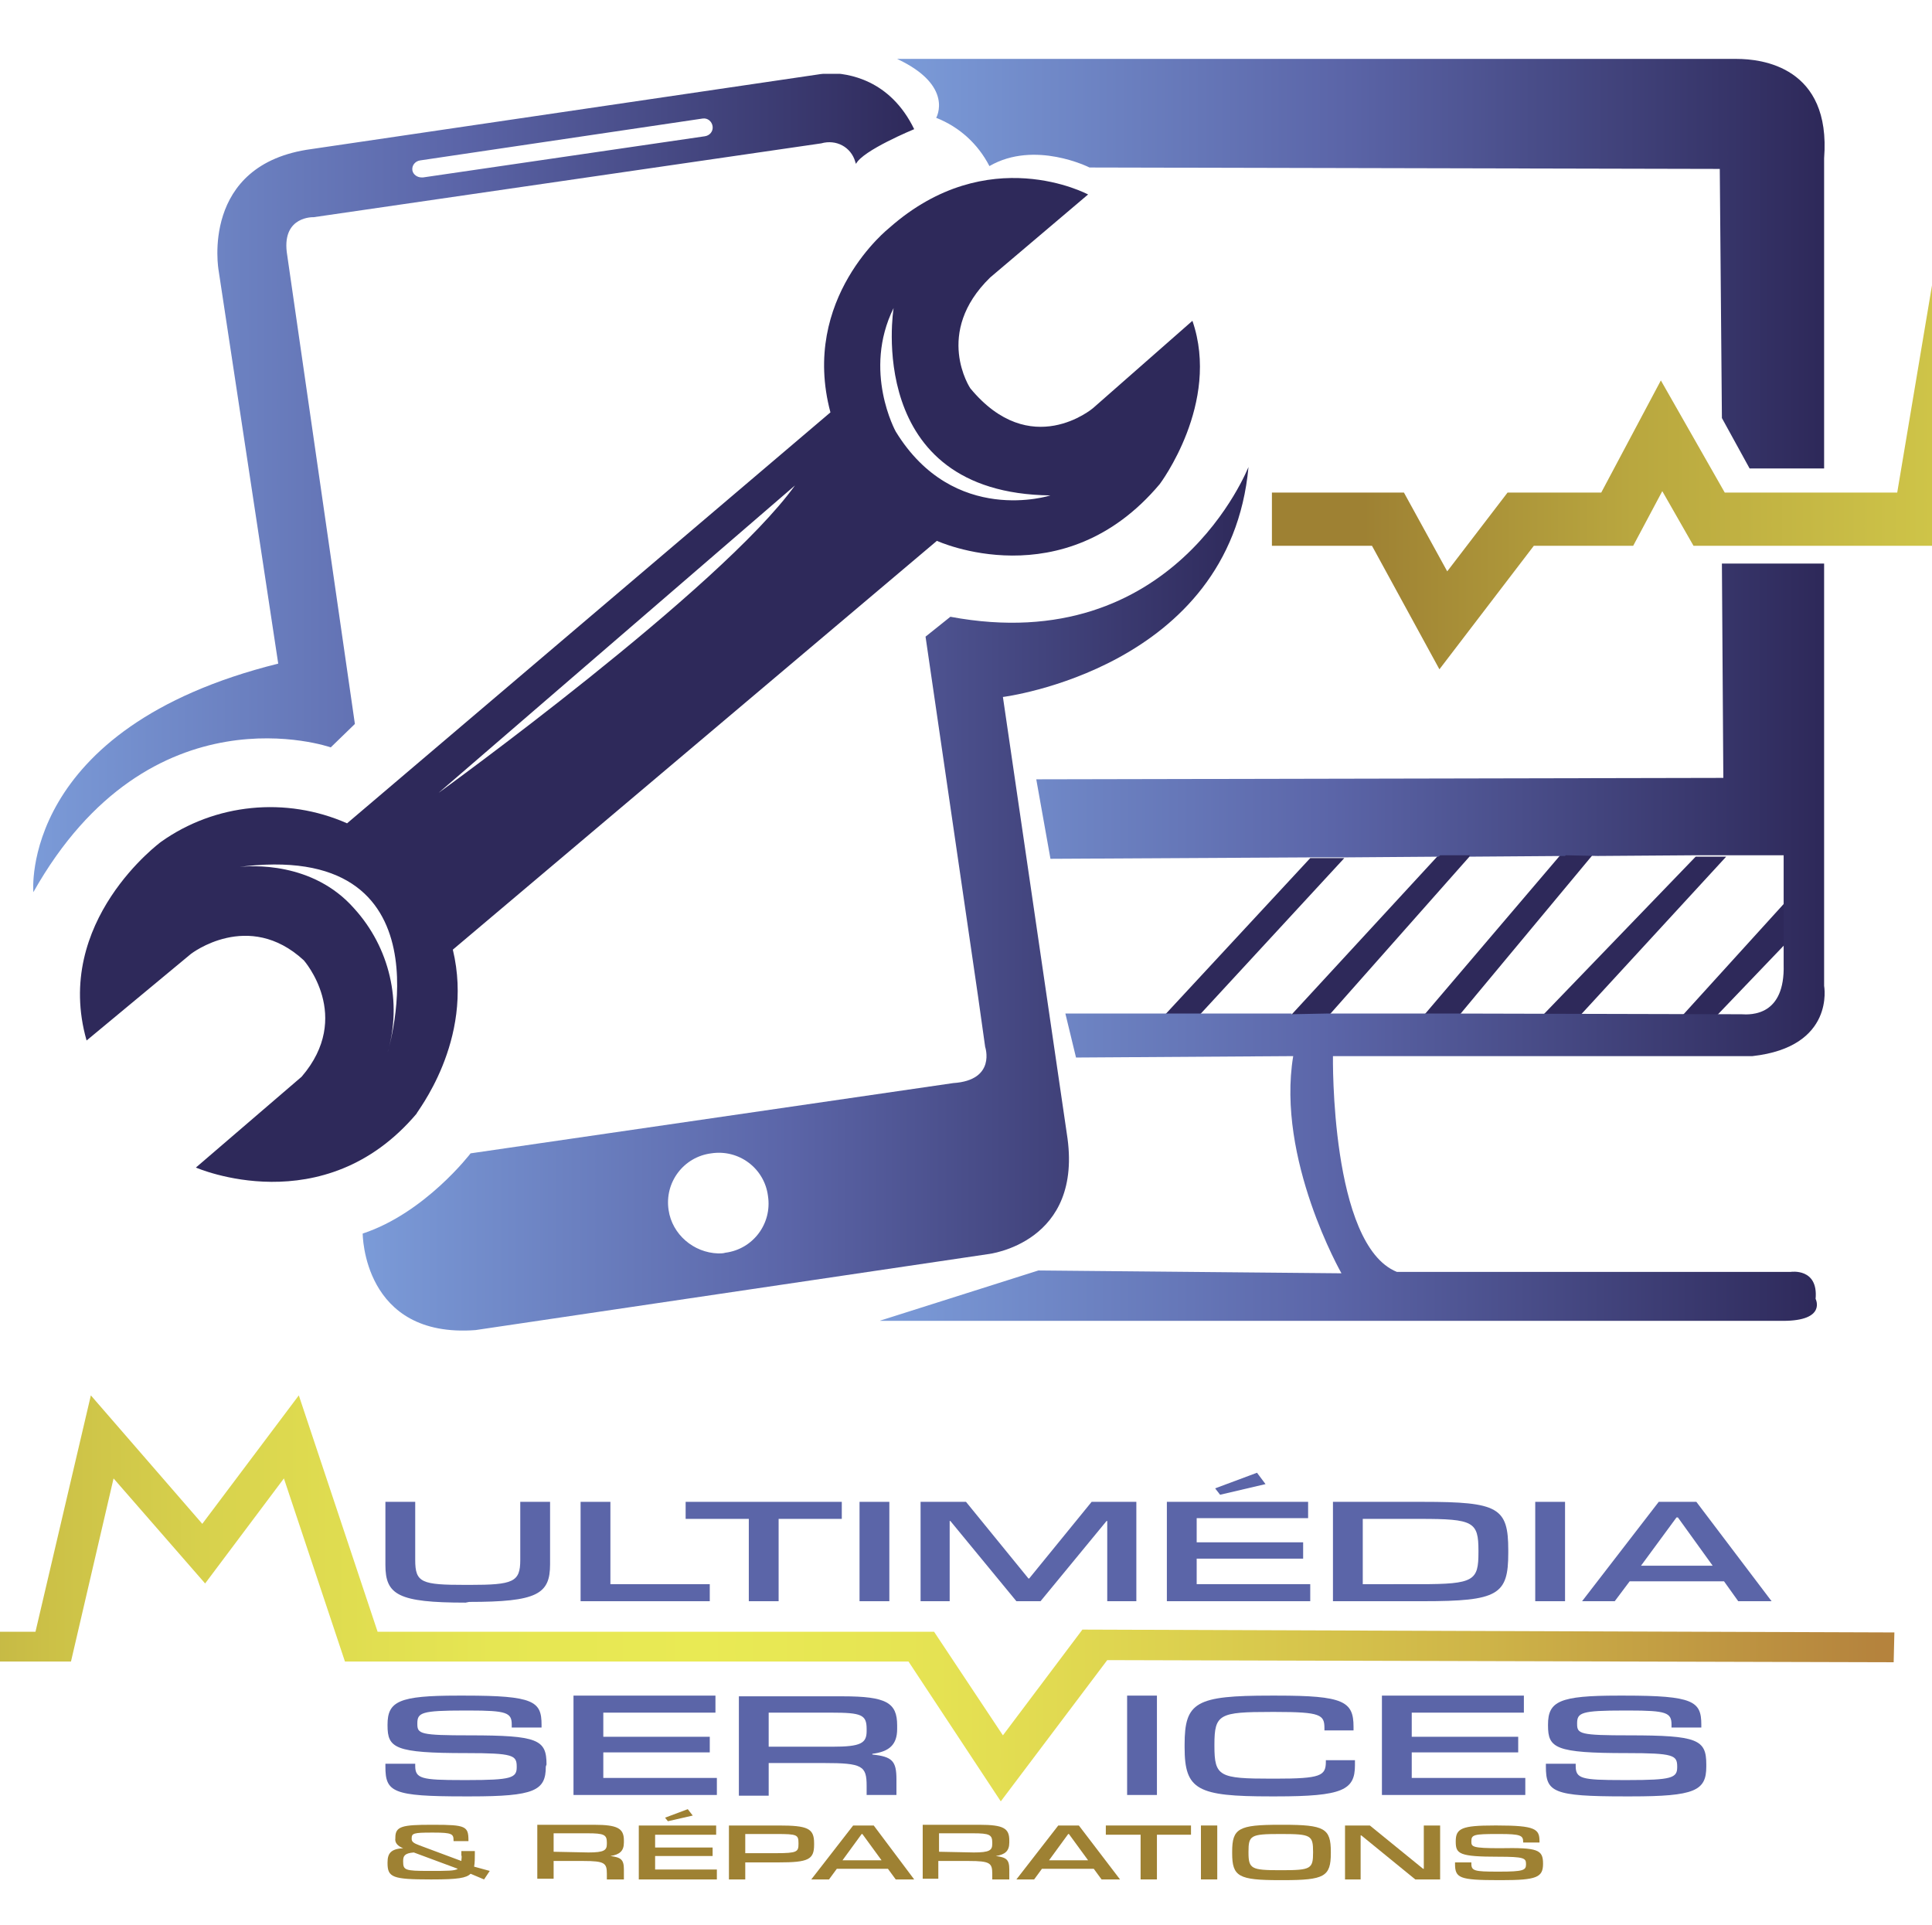 <?xml version="1.0" encoding="utf-8"?>
<!-- Generator: Adobe Illustrator 22.1.0, SVG Export Plug-In . SVG Version: 6.00 Build 0)  -->
<svg version="1.1" id="Calque_1" xmlns="http://www.w3.org/2000/svg" xmlns:xlink="http://www.w3.org/1999/xlink" x="0px" y="0px"
	 viewBox="0 0 272.2 271.2" style="enable-background:new 0 0 272.2 271.2;" xml:space="preserve">
<style type="text/css">
	.st0{clip-path:url(#SVGID_2_);}
	.st1{clip-path:url(#SVGID_4_);}
	.st2{fill:url(#SVGID_5_);}
	.st3{clip-path:url(#SVGID_7_);}
	.st4{fill:url(#SVGID_8_);}
	.st5{clip-path:url(#SVGID_10_);}
	.st6{fill:#2E295A;}
	.st7{fill:#000103;}
	.st8{fill:#5B65A8;}
	.st9{fill:#9E8133;}
	.st10{fill:url(#SVGID_11_);}
	.st11{clip-path:url(#SVGID_13_);}
	.st12{fill:url(#SVGID_14_);}
	.st13{clip-path:url(#SVGID_16_);}
	.st14{fill:url(#SVGID_17_);}
	.st15{clip-path:url(#SVGID_19_);}
	.st16{clip-path:url(#SVGID_21_);}
	.st17{fill:url(#SVGID_22_);}
</style>
<title>Plan de travail 1</title>
<g>
	<defs>
		<rect id="SVGID_1_" x="0" y="0" width="272.3" height="271.2"/>
	</defs>
	<clipPath id="SVGID_2_">
		<use xlink:href="#SVGID_1_"  style="overflow:visible;"/>
	</clipPath>
	<g class="st0">
		<defs>
			<path id="SVGID_3_" d="M58.1,24c-0.1-0.7,0.4-1.3,1.1-1.4L99,16.7c0.7-0.1,1.3,0.4,1.4,1.1c0.1,0.7-0.4,1.3-1.1,1.4l0,0L59.6,25
				h-0.2C58.8,25,58.2,24.6,58.1,24 M115.2,10.5L43.9,21c-15.8,2.1-13.1,17.1-13.1,17.1l8.4,55.4c-36.6,9.1-34.5,32.2-34.5,32.2
				c16.5-29.3,41.9-20.4,41.9-20.4L50,102l-9.6-66.5c-0.6-5.1,3.8-4.9,3.8-4.9l71.5-10.4c2.1-0.6,4.2,0.5,4.8,2.6
				c0,0.1,0.1,0.2,0.1,0.3c0.9-1.9,8.2-4.9,8.2-4.9c-3.4-7-9.3-7.9-12.1-7.9C116.3,10.4,115.7,10.4,115.2,10.5"/>
		</defs>
		<clipPath id="SVGID_4_">
			<use xlink:href="#SVGID_3_"  style="overflow:visible;"/>
		</clipPath>
		<g class="st1">
			
				<linearGradient id="SVGID_5_" gradientUnits="userSpaceOnUse" x1="252.068" y1="69.466" x2="253.012" y2="69.466" gradientTransform="matrix(131.63 0 0 131.63 -33175.051 -9075.761)">
				<stop  offset="0" style="stop-color:#7B9BD8"/>
				<stop  offset="0.48" style="stop-color:#5B65A8"/>
				<stop  offset="1" style="stop-color:#2E295A"/>
			</linearGradient>
			<rect x="2.6" y="10.4" class="st2" width="126.4" height="115.4"/>
		</g>
	</g>
	<g class="st0">
		<defs>
			<path id="SVGID_6_" d="M94.2,170.5c-0.6-3.9,2.1-7.5,6-8c3.9-0.6,7.5,2.1,8,6c0.6,3.9-2.1,7.5-6,8c0,0,0,0,0,0
				c-0.3,0.1-0.7,0.1-1,0.1C97.7,176.5,94.7,173.9,94.2,170.5 M133.9,86.9l-3.5,2.8l7.4,50.7l1,7.1c0,0,1.6,4.7-4.5,5.1l-68,9.9
				c0,0-6.4,8.4-15.2,11.3c0,0,0,14.8,15.9,13.6l72.2-10.7c0,0,13.6-1.5,11.1-17l-9-61.5c0,0,32-4,34.6-32.4
				C175.9,65.7,165.5,92.8,133.9,86.9"/>
		</defs>
		<clipPath id="SVGID_7_">
			<use xlink:href="#SVGID_6_"  style="overflow:visible;"/>
		</clipPath>
		<g class="st3">
			
				<linearGradient id="SVGID_8_" gradientUnits="userSpaceOnUse" x1="252.054" y1="69.449" x2="252.999" y2="69.449" gradientTransform="matrix(132.12 0 0 132.12 -33250.258 -9048.406)">
				<stop  offset="0" style="stop-color:#7B9BD8"/>
				<stop  offset="0.48" style="stop-color:#5B65A8"/>
				<stop  offset="1" style="stop-color:#2E295A"/>
			</linearGradient>
			<rect x="51.1" y="65.8" class="st4" width="124.8" height="122.8"/>
		</g>
	</g>
	<g class="st0">
		<defs>
			<rect id="SVGID_9_" x="0" y="0" width="613.2" height="191.8"/>
		</defs>
		<clipPath id="SVGID_10_">
			<use xlink:href="#SVGID_9_"  style="overflow:visible;"/>
		</clipPath>
		<g class="st5">
			<path class="st6" d="M63.8,133.8L132,76.2c0,0,17.8,8.2,31.4-8c0,0,8.6-11.4,4.6-23L154,57.5c0,0-8.8,7.5-17.3-2.8
				c0,0-5.2-7.8,2.8-15.6l13.8-11.7c0,0-14.1-7.6-28,4.7c0,0-12.6,9.9-8.3,26l-68.1,57.9c-8.6-3.8-18.6-2.8-26.2,2.6
				c0,0-15.3,11.2-10.5,28l14.7-12.2c0,0,8.1-6.3,15.9,0.9c0,0,7,7.9-0.3,16.4l-14.9,12.8c0,0,18,7.9,31.1-7.6
				C58.5,156.9,66.9,146.7,63.8,133.8 M125.9,43.4c0,0-4.3,26.1,22.1,26.4c0,0-13.6,4.4-21.8-9C126.2,60.8,121.5,52.3,125.9,43.4
				 M112,68.4c-10.5,14.6-50.2,43.3-50.2,43.3L112,68.4z M49.9,128c-5.8-6.6-14.5-6.1-16.6-5.8l-0.5,0.1l0.5-0.1
				c30.7-4.2,21.3,26.1,21.3,26.1C56.7,141.2,54.9,133.5,49.9,128"/>
			<path class="st7" d="M32.8,122.3l0.5-0.1L32.8,122.3"/>
			<path class="st8" d="M345.7,62C333.3,62,331,60,331,52.5V36.7h5.5v14.6c0,5.7,1.2,6.3,9.2,6.3h0.8c7.9,0,9.2-0.7,9.2-6.3V36.7
				h5.5v15.8c0,7.5-2.3,9.4-14.7,9.4L345.7,62z"/>
			<polygon class="st8" points="390.2,61.7 366.6,61.7 366.6,36.7 372.1,36.7 372.1,57.3 390.2,57.3 			"/>
			<polygon class="st8" points="402.8,61.7 397.3,61.7 397.3,41 385.8,41 385.8,36.7 414.3,36.7 414.3,41 402.8,41 			"/>
			<rect x="417.5" y="36.7" class="st8" width="5.5" height="25"/>
			<polygon class="st8" points="468,61.7 462.6,61.7 462.6,41.4 462.5,41.4 450.5,61.7 446.1,61.7 434,41.4 433.9,41.4 433.9,61.7 
				428.6,61.7 428.6,36.7 436.9,36.7 448.4,56 448.5,56 459.8,36.7 468,36.7 			"/>
			<path class="st8" d="M499.7,61.7h-26.1v-25h25.8v4.2H479v6h19.4V51H479v6.4h20.7L499.7,61.7z M491.6,32.2l-8.3,2.7l-0.9-1.7
				l7.6-4L491.6,32.2z"/>
			<path class="st8" d="M535.8,49.5c0,10.6-1.8,12.1-15.6,12.1h-16.5v-25h16.5c13.7,0,15.6,1.4,15.6,12.1L535.8,49.5z M519.7,57.3
				c9.8,0,10.6-0.9,10.6-8v-0.4c0-7.3-0.8-8-10.6-8h-10.5v16.4H519.7z"/>
			<rect x="540.7" y="36.7" class="st8" width="5.5" height="25"/>
			<path class="st8" d="M583.8,61.7h-6.1l-2.6-5h-17.3l-2.7,5h-6l14-25h6.9L583.8,61.7z M573,52.8l-6.4-12.2h-0.3l-6.5,12.1
				L573,52.8z"/>
			<path class="st8" d="M360.3,103.3c0,6.1-2.1,7.5-13.7,7.5h-1.2c-13,0-14.4-1.1-14.4-7.5v-0.8h5.4v0.6c0,3.2,1.1,3.6,8.6,3.6h1
				c7.9,0,8.9-0.6,8.9-3.2v-0.3c0-2.8-0.7-3.3-9.2-3.3c-13.1,0-14.3-1.2-14.3-7.1v-0.3c0-6,2.1-7.3,12.9-7.3h1.3
				c12.5,0,14,1.5,14,7.4v0.7h-5.4v-0.4c0-3-0.9-3.6-7.8-3.6h-0.9c-7.7,0-8.6,0.5-8.6,3.2v0.3c0,2.4,0.5,2.9,9.5,2.9
				c12.4,0,14,1.1,14,7.3L360.3,103.3z"/>
			<polygon class="st8" points="391.5,110.5 365.3,110.5 365.3,85.5 391.2,85.5 391.2,89.7 370.8,89.7 370.8,95.8 390.2,95.8 
				390.2,99.8 370.8,99.8 370.8,106.2 391.5,106.2 			"/>
			<path class="st8" d="M424.3,110.5h-5.4v-2.4c0-5-0.8-5.8-7.8-5.8h-10.1v8.2h-5.4v-25h18.9c8,0,9.9,1.5,9.9,7.4v0.9
				c0,3.9-1.4,5.7-4.5,6.3v0.2c3.6,0.5,4.5,1.6,4.5,6.2L424.3,110.5z M412.6,98.3c5.1,0,6.2-0.8,6.2-3.9v-0.5c0-3.6-0.9-4.2-6.5-4.2
				h-11.4v8.6H412.6z"/>
			<rect x="466.3" y="85.5" class="st8" width="5.5" height="25"/>
			<path class="st8" d="M492.4,110.8c-13.4,0-15.6-1.6-15.6-12.4v-0.7c0-10.7,2.1-12.4,15.6-12.4h1.1c12.2,0,14,1.5,14,7.9v0.9h-5.3
				v-0.5c0-3.4-0.7-4.1-8.9-4.1h-0.8c-9.4,0-10.3,0.6-10.3,8.3v0.4c0,7.6,0.8,8.2,10.3,8.2h0.8c8.3,0,9.2-0.7,9.2-4.4v-0.4h5.3v1.2
				c0,6.2-2.2,7.9-14.3,7.9L492.4,110.8z"/>
			<polygon class="st8" points="538.9,110.5 512.8,110.5 512.8,85.5 538.6,85.5 538.6,89.7 518.2,89.7 518.2,95.8 537.6,95.8 
				537.6,99.8 518.2,99.8 518.2,106.2 538.9,106.2 			"/>
			<path class="st8" d="M571.9,103.3c0,6.1-2.1,7.5-13.7,7.5H557c-13,0-14.4-1.1-14.4-7.5v-0.8h5.4v0.6c0,3.2,1.1,3.6,8.6,3.6h1
				c7.9,0,8.9-0.6,8.9-3.2v-0.3c0-2.8-0.7-3.3-9.2-3.3c-13.1,0-14.3-1.2-14.3-7.1v-0.3c0-6,2.1-7.3,12.9-7.3h1.2
				c12.5,0,14,1.5,14,7.4v0.7h-5.4v-0.4c0-3-0.9-3.6-7.8-3.6H557c-7.7,0-8.6,0.5-8.6,3.2v0.3c0,2.4,0.5,2.9,9.5,2.9
				c12.4,0,14,1.1,14,7.3L571.9,103.3z"/>
			<path class="st9" d="M350.1,129.7l-1.1,2.1l-2.4-1.4c-0.8,1.2-2.3,1.5-7,1.5h-0.4c-6.9,0-7.7-0.5-7.7-4.1v-0.3
				c0-2.4,0.7-3.3,2.9-3.6c-1-0.5-1.6-1.5-1.5-2.6v-0.3c0-2.9,1.3-3.2,6.6-3.2h0.4c5.8,0,6.3,0.4,6.3,4v0.1h-2.7V122
				c0-1.7-0.2-1.9-3.6-1.9h-0.4c-3.2,0-3.6,0.2-3.6,1.4v0.2c0,0.7,0.3,1,1.4,1.5l7.7,3.9c0.1-0.5,0.1-1,0.1-1.5v-1.1h2.4v0.6
				c0,1.1,0,2.1-0.1,3.1L350.1,129.7z M339.2,129.7c3.1,0,4.5-0.1,5-0.6l-8-4.1c-1.7,0.2-1.9,0.8-1.9,2.2v0.2c0,2.1,0.4,2.3,4.6,2.3
				L339.2,129.7z"/>
			<path class="st9" d="M374.4,131.7h-3v-1.3c0-2.7-0.4-3.2-4.2-3.2h-5.5v4.5h-3v-13.6H369c4.3,0,5.4,0.8,5.4,4v0.5
				c0,2.1-0.8,3.1-2.4,3.4v0.1c1.9,0.3,2.4,0.9,2.4,3.4V131.7z M368.1,125.1c2.8,0,3.4-0.5,3.4-2.1v-0.3c0-2-0.5-2.3-3.5-2.3h-6.2
				v4.7L368.1,125.1z"/>
			<path class="st9" d="M391.5,131.7h-14.2v-13.6h14.1v2.3h-11.1v3.3h10.5v2.2h-10.5v3.4h11.2V131.7z M387.1,115.7l-4.5,1.4
				l-0.5-0.9l4.1-2.2L387.1,115.7z"/>
			<path class="st9" d="M396.7,131.7h-2.9v-13.6h9.1c5.4,0,6.4,0.7,6.4,4.5v0.3c0,3.8-1.1,4.5-6.4,4.5h-6.1L396.7,131.7z
				 M402.3,125.2c3.7,0,4-0.3,4-2.3v-0.2c0-2.1-0.3-2.3-4-2.3h-5.7v4.8H402.3z"/>
			<path class="st9" d="M427.4,131.7h-3.3l-1.5-2.7h-9.4l-1.5,2.7h-3.2l7.6-13.6h3.8L427.4,131.7z M421.5,126.9l-3.5-6.6h-0.2
				l-3.6,6.6H421.5z"/>
			<path class="st9" d="M444.7,131.7h-3v-1.3c0-2.7-0.4-3.2-4.2-3.2H432v4.5h-3v-13.6h10.3c4.3,0,5.4,0.8,5.4,4v0.5
				c0,2.1-0.8,3.1-2.4,3.4v0.1c1.9,0.3,2.4,0.9,2.4,3.4V131.7z M438.4,125.1c2.8,0,3.4-0.5,3.4-2.1v-0.3c0-2-0.5-2.3-3.5-2.3H432
				v4.7L438.4,125.1z"/>
			<path class="st9" d="M465,131.7h-3.3l-1.5-2.7h-9.4l-1.4,2.7h-3.2l7.6-13.6h3.8L465,131.7z M459.2,126.9l-3.5-6.6h-0.2l-3.5,6.6
				H459.2z"/>
			<polygon class="st9" points="471.7,131.7 468.7,131.7 468.7,120.5 462.5,120.5 462.5,118.1 478,118.1 478,120.5 471.7,120.5 			
				"/>
			<rect x="479.7" y="118.1" class="st9" width="3" height="13.6"/>
			<path class="st9" d="M494.1,131.9c-7.6,0-8.6-0.8-8.6-6.8v-0.4c0-5.9,1.1-6.8,8.6-6.8h0.6c7.6,0,8.6,0.8,8.6,6.8v0.4
				c0,5.9-1.1,6.8-8.6,6.8H494.1z M494.6,129.6c5.3,0,5.7-0.4,5.7-4.5v-0.2c0-4.2-0.4-4.6-5.7-4.6h-0.4c-5.3,0-5.7,0.4-5.7,4.6v0.2
				c0,4.1,0.5,4.5,5.7,4.5H494.6z"/>
			<polygon class="st9" points="523.3,131.7 518.9,131.7 509,120.7 508.9,120.7 508.9,131.7 506,131.7 506,118.1 510.6,118.1 
				520.3,129.2 520.4,129.2 520.4,118.1 523.3,118.1 			"/>
			<path class="st9" d="M542.2,127.8c0,3.3-1.1,4.1-7.5,4.1h-0.6c-7.1,0-7.8-0.6-7.8-4.1v-0.4h3v0.3c0,1.7,0.6,1.9,4.7,1.9h0.5
				c4.3,0,4.8-0.3,4.8-1.8v-0.1c0-1.5-0.4-1.8-5-1.8c-7.1,0-7.8-0.7-7.8-3.8v-0.2c0-3.2,1.1-4,7-4h0.7c6.8,0,7.6,0.8,7.6,4v0.4h-2.9
				v-0.2c0-1.6-0.5-1.9-4.2-1.9h-0.5c-4.2,0-4.7,0.3-4.7,1.8v0.1c0,1.3,0.3,1.6,5.2,1.6c6.8,0,7.6,0.6,7.6,4L542.2,127.8z"/>
			
				<linearGradient id="SVGID_11_" gradientUnits="userSpaceOnUse" x1="253.415" y1="69.128" x2="254.359" y2="69.128" gradientTransform="matrix(452.2 0 0 452.2 -114415.031 -31198.771)">
				<stop  offset="0" style="stop-color:#9E8133"/>
				<stop  offset="3.000000e-02" style="stop-color:#9E8133"/>
				<stop  offset="0.12" style="stop-color:#B9A73F"/>
				<stop  offset="0.22" style="stop-color:#CEC448"/>
				<stop  offset="0.31" style="stop-color:#DDD94F"/>
				<stop  offset="0.4" style="stop-color:#E6E653"/>
				<stop  offset="0.49" style="stop-color:#E9EA54"/>
				<stop  offset="0.58" style="stop-color:#E6E453"/>
				<stop  offset="0.69" style="stop-color:#DDD24F"/>
				<stop  offset="0.83" style="stop-color:#CEB448"/>
				<stop  offset="0.97" style="stop-color:#B98B3F"/>
				<stop  offset="1" style="stop-color:#B5833D"/>
			</linearGradient>
			<polygon class="st10" points="179.2,69.4 197.8,69.4 203.9,80.5 212.4,69.4 225.6,69.4 234,53.6 243,69.4 263.2,69.4 267.3,69.4 
				277.3,9.8 297.7,42.2 315.2,9.7 329.6,69.4 431.1,69.4 443.7,95.5 458.1,68.9 606.2,69.5 606.1,77 462.6,76.4 443.3,112.1 
				426.4,76.9 323.7,76.9 312.5,30.7 298.2,57.2 281.5,30.6 273.7,76.9 263.2,76.9 238.6,76.9 234.2,69.2 230.1,76.9 216.1,76.9 
				202.8,94.3 193.3,76.9 179.2,76.9 			"/>
			<polygon class="st6" points="252.3,132.2 252,126.6 236.2,144 241,144 			"/>
			<polygon class="st6" points="222.6,143.1 243.2,120.7 243.1,120.7 238.9,120.7 217.4,143 			"/>
			<polygon class="st6" points="204.8,144 225.1,119.6 225.1,119.6 220.5,119.7 199.8,144 			"/>
			<polygon class="st6" points="186.4,144 208,119.6 203.4,119.7 181,144 			"/>
			<polygon class="st6" points="189.4,120.9 189.4,120.9 184.6,120.9 164.2,142.9 169.1,142.9 			"/>
		</g>
	</g>
	<g class="st0">
		<defs>
			<path id="SVGID_12_" d="M242.6,79.4l0.2,30.2l-96.8,0.2l2,11.2l36.5-0.2l0,0h4.8l13.4-0.1l0.2-0.2h4.2l-0.1,0.2l13.5-0.1l0.1-0.1
				l4.5,0.1l13.8-0.1l0,0h4.2h8.2v15.4c0.2,7.2-4.5,7.1-6,7c-0.3,0-0.4,0-0.4,0l-40.1-0.1h-5.1H187v0l-5.1,0.1l0.1-0.1h-13h-4.9h-14
				l1.5,6.2l30.6-0.2c-2.4,14.5,6.8,30.6,6.8,30.6l-42.7-0.4l-22.4,7.1h127.3c6.2,0,4.6-3.1,4.6-3.1c0.4-4.4-3.5-3.8-3.5-3.8h-55.5
				c-9.4-3.8-9-30.4-9-30.4h59.1c11.7-1.3,10.1-9.9,10.1-9.9v-24.2V79.4H242.6z"/>
		</defs>
		<clipPath id="SVGID_13_">
			<use xlink:href="#SVGID_12_"  style="overflow:visible;"/>
		</clipPath>
		<g class="st11">
			
				<linearGradient id="SVGID_14_" gradientUnits="userSpaceOnUse" x1="252.146" y1="69.412" x2="253.09" y2="69.412" gradientTransform="matrix(140.97 0 0 140.97 -35421.031 -9652.31)">
				<stop  offset="0" style="stop-color:#7B9BD8"/>
				<stop  offset="0.48" style="stop-color:#5B65A8"/>
				<stop  offset="1" style="stop-color:#2E295A"/>
			</linearGradient>
			<rect x="124" y="79.4" class="st12" width="134.6" height="106.7"/>
		</g>
	</g>
	<g class="st0">
		<defs>
			<path id="SVGID_15_" d="M243.5,8.3H126.4c8.1,3.8,5.5,8.3,5.5,8.3c3.3,1.3,5.9,3.7,7.5,6.8c6.4-3.7,14.1,0.2,14.1,0.2l88.8,0.2
				l0.3,35.1l3.9,7.1H257V22.3c1-12.9-8.8-14-12.3-14C244,8.3,243.5,8.3,243.5,8.3"/>
		</defs>
		<clipPath id="SVGID_16_">
			<use xlink:href="#SVGID_15_"  style="overflow:visible;"/>
		</clipPath>
		<g class="st13">
			
				<linearGradient id="SVGID_17_" gradientUnits="userSpaceOnUse" x1="252.11" y1="69.464" x2="253.055" y2="69.464" gradientTransform="matrix(138.38 0 0 138.38 -34760.652 -9575.284)">
				<stop  offset="0" style="stop-color:#7B9BD8"/>
				<stop  offset="0.48" style="stop-color:#5B65A8"/>
				<stop  offset="1" style="stop-color:#2E295A"/>
			</linearGradient>
			<rect x="126.4" y="8.3" class="st14" width="131.6" height="57.8"/>
		</g>
	</g>
	<g class="st0">
		<defs>
			<rect id="SVGID_18_" x="-0.7" y="184.6" width="273" height="86.5"/>
		</defs>
		<clipPath id="SVGID_19_">
			<use xlink:href="#SVGID_18_"  style="overflow:visible;"/>
		</clipPath>
		<g class="st15">
			<defs>
				<rect id="SVGID_20_" x="-201.5" y="191.2" width="473.7" height="107.2"/>
			</defs>
			<clipPath id="SVGID_21_">
				<use xlink:href="#SVGID_20_"  style="overflow:visible;"/>
			</clipPath>
			<g class="st16">
				<path class="st6" d="M-152.2,265.9l52.7-32.2c0,0,13.7,4.6,24.3-4.5c0,0,6.6-6.4,3.6-12.9l-10.9,6.9c0,0-6.8,4.2-13.3-1.6
					c0,0-4-4.4,2.1-8.7l10.6-6.5c0,0-10.9-4.2-21.7,2.6c0,0-9.7,5.5-6.4,14.5l-52.6,32.3c-6.6-2.1-14.3-1.6-20.3,1.5
					c0,0-11.8,6.2-8.1,15.7l11.3-6.8c0,0,6.3-3.5,12.2,0.5c0,0,5.4,4.4-0.2,9.1l-11.5,7.2c0,0,13.9,4.4,24-4.3
					C-156.3,278.8-149.8,273.1-152.2,265.9 M-104.2,215.4c0,0-3.3,14.6,17.1,14.8c0,0-10.5,2.5-16.9-5
					C-104,225.1-107.6,220.4-104.2,215.4 M-114.9,229.4c-8.1,8.2-38.8,24.2-38.8,24.2L-114.9,229.4z M-162.9,262.7
					c-4.5-3.7-11.2-3.4-12.8-3.3l-0.4,0l0.4,0c23.7-2.4,16.5,14.6,16.5,14.6C-157.7,270-159.1,265.8-162.9,262.7"/>
				<path class="st7" d="M-176.1,259.5l0.4,0L-176.1,259.5"/>
				<path class="st8" d="M65.6,225.8c-9.5,0-11.3-1.1-11.3-5.3v-8.9h4.2v8.2c0,3.2,0.9,3.5,7.1,3.5h0.6c6.1,0,7.1-0.4,7.1-3.5v-8.2
					h4.2v8.8c0,4.2-1.8,5.3-11.4,5.3L65.6,225.8z"/>
				<polygon class="st8" points="100,225.6 81.8,225.6 81.8,211.6 86,211.6 86,223.2 100,223.2 				"/>
				<polygon class="st8" points="109.7,225.6 105.5,225.6 105.5,214 96.6,214 96.6,211.6 118.6,211.6 118.6,214 109.7,214 				"/>
				<rect x="121.1" y="211.6" class="st8" width="4.2" height="14"/>
				<polygon class="st8" points="160.1,225.6 156,225.6 156,214.3 155.9,214.3 146.6,225.6 143.2,225.6 133.9,214.3 133.8,214.3 
					133.8,225.6 129.7,225.6 129.7,211.6 136.1,211.6 144.9,222.4 145,222.4 153.8,211.6 160.1,211.6 				"/>
				<path class="st8" d="M184.6,225.6h-20.2v-14h19.9v2.3h-15.7v3.4h15v2.3h-15v3.6h16L184.6,225.6z M178.3,209.1l-6.4,1.5l-0.7-0.9
					l5.9-2.2L178.3,209.1z"/>
				<path class="st8" d="M212.5,218.8c0,5.9-1.4,6.8-12,6.8h-12.7v-14h12.7c10.6,0,12,0.8,12,6.8L212.5,218.8z M200.1,223.2
					c7.6,0,8.2-0.5,8.2-4.5v-0.2c0-4.1-0.7-4.5-8.2-4.5h-8.1v9.2H200.1z"/>
				<rect x="216.3" y="211.6" class="st8" width="4.2" height="14"/>
				<path class="st8" d="M249.6,225.6h-4.7l-2-2.8h-13.3l-2.1,2.8h-4.6l10.8-14h5.3L249.6,225.6z M241.3,220.6l-4.9-6.8h-0.2l-5,6.8
					L241.3,220.6z"/>
				<path class="st8" d="M76.9,248.9c0,3.4-1.6,4.2-10.6,4.2h-0.9c-10.1,0-11.1-0.6-11.1-4.2v-0.4h4.2v0.3c0,1.8,0.9,2,6.6,2h0.8
					c6.1,0,6.9-0.3,6.9-1.8v-0.1c0-1.6-0.5-1.9-7.1-1.9c-10.1,0-11.1-0.7-11.1-3.9v-0.1c0-3.3,1.6-4.1,9.9-4.1h1
					c9.7,0,10.8,0.8,10.8,4.1v0.4h-4.2V243c0-1.7-0.7-2-6-2h-0.7c-6,0-6.6,0.3-6.6,1.8v0.1c0,1.4,0.4,1.6,7.4,1.6
					c9.6,0,10.8,0.6,10.8,4.1L76.9,248.9z"/>
				<polygon class="st8" points="101,252.9 80.8,252.9 80.8,238.9 100.8,238.9 100.8,241.3 85,241.3 85,244.7 100,244.7 100,246.9 
					85,246.9 85,250.5 101,250.5 				"/>
				<path class="st8" d="M126.3,252.9h-4.2v-1.3c0-2.8-0.6-3.2-6-3.2h-7.8v4.6h-4.2v-14h14.6c6.2,0,7.7,0.9,7.7,4.1v0.5
					c0,2.2-1.1,3.2-3.5,3.5v0.1c2.8,0.3,3.4,0.9,3.4,3.5L126.3,252.9z M117.3,246.1c4,0,4.8-0.5,4.8-2.2v-0.3c0-2-0.7-2.3-5-2.3
					h-8.8v4.8H117.3z"/>
				<rect x="158.8" y="238.9" class="st8" width="4.2" height="14"/>
				<path class="st8" d="M179,253.1c-10.3,0-12.1-0.9-12.1-6.9v-0.4c0-6,1.6-6.9,12.1-6.9h0.9c9.4,0,10.8,0.8,10.8,4.4v0.5h-4.1
					v-0.3c0-1.9-0.5-2.3-6.9-2.3h-0.6c-7.3,0-8,0.3-8,4.6v0.2c0,4.3,0.7,4.6,8,4.6h0.6c6.4,0,7.1-0.4,7.1-2.4V248h4.1v0.7
					c0,3.5-1.7,4.4-11.1,4.4L179,253.1z"/>
				<polygon class="st8" points="214.9,252.9 194.7,252.9 194.7,238.9 214.7,238.9 214.7,241.3 198.9,241.3 198.9,244.7 
					213.9,244.7 213.9,246.9 198.9,246.9 198.9,250.5 214.9,250.5 				"/>
				<path class="st8" d="M240.4,248.9c0,3.4-1.6,4.2-10.6,4.2h-0.9c-10.1,0-11.1-0.6-11.1-4.2v-0.4h4.2v0.3c0,1.8,0.8,2,6.6,2h0.8
					c6.1,0,6.9-0.3,6.9-1.8v-0.1c0-1.6-0.5-1.9-7.1-1.9c-10.1,0-11.1-0.7-11.1-3.9v-0.1c0-3.3,1.6-4.1,9.9-4.1h0.9
					c9.7,0,10.8,0.8,10.8,4.1v0.4h-4.2V243c0-1.7-0.7-2-6-2h-0.7c-6,0-6.6,0.3-6.6,1.8v0.1c0,1.4,0.4,1.6,7.4,1.6
					c9.6,0,10.8,0.6,10.8,4.1L240.4,248.9z"/>
				<path class="st9" d="M69,263.6l-0.8,1.2l-1.9-0.8c-0.6,0.6-1.8,0.8-5.4,0.8h-0.3c-5.3,0-6-0.3-6-2.3v-0.1c0-1.3,0.5-1.9,2.2-2
					c-0.8-0.3-1.2-0.8-1.1-1.4v-0.1c0-1.6,1-1.8,5.1-1.8h0.3c4.5,0,4.9,0.2,4.9,2.2v0.1h-2.1v-0.1c0-0.9-0.2-1.1-2.8-1.1h-0.3
					c-2.5,0-2.8,0.1-2.8,0.8v0.1c0,0.4,0.3,0.6,1.1,0.9l5.9,2.2c0-0.3,0.1-0.6,0-0.8v-0.6h1.9v0.4c0,0.6,0,1.2-0.1,1.8L69,263.6z
					 M60.6,263.6c2.4,0,3.5,0,3.9-0.3l-6.2-2.3c-1.3,0.1-1.5,0.5-1.5,1.2v0.1c0,1.2,0.3,1.3,3.6,1.3H60.6z"/>
				<path class="st9" d="M87.8,264.8h-2.3V264c0-1.5-0.3-1.8-3.3-1.8H78v2.5h-2.3v-7.6h8c3.3,0,4.2,0.5,4.2,2.2v0.3
					c0,1.2-0.6,1.7-1.9,1.9v0c1.5,0.2,1.9,0.5,1.9,1.9V264.8z M82.9,261c2.2,0,2.6-0.3,2.6-1.2v-0.2c0-1.1-0.4-1.3-2.7-1.3H78v2.6
					L82.9,261z"/>
				<path class="st9" d="M101,264.8H90v-7.6h10.9v1.3h-8.6v1.8h8.1v1.2h-8.1v1.9h8.7V264.8z M97.6,255.8l-3.5,0.8l-0.4-0.5l3.2-1.2
					L97.6,255.8z"/>
				<path class="st9" d="M105,264.8h-2.3v-7.6h7c4.1,0,5,0.4,5,2.5v0.2c0,2.1-0.8,2.5-5,2.5H105L105,264.8z M109.4,261.1
					c2.9,0,3.1-0.2,3.1-1.3v-0.1c0-1.2-0.2-1.3-3.1-1.3H105v2.7H109.4z"/>
				<path class="st9" d="M128.8,264.8h-2.6l-1.1-1.5h-7.2l-1.1,1.5h-2.5l5.9-7.6h2.9L128.8,264.8z M124.2,262.1l-2.7-3.7h-0.1
					l-2.7,3.7H124.2z"/>
				<path class="st9" d="M142.1,264.8h-2.3V264c0-1.5-0.3-1.8-3.3-1.8h-4.3v2.5H130v-7.6h8c3.4,0,4.2,0.5,4.2,2.2v0.3
					c0,1.2-0.6,1.7-1.9,1.9v0c1.5,0.2,1.9,0.5,1.9,1.9V264.8z M137.2,261c2.2,0,2.6-0.3,2.6-1.2v-0.2c0-1.1-0.4-1.3-2.7-1.3h-4.8
					v2.6L137.2,261z"/>
				<path class="st9" d="M157.8,264.8h-2.6l-1.1-1.5h-7.3l-1.1,1.5h-2.5l5.9-7.6h2.9L157.8,264.8z M153.3,262.1l-2.7-3.7h-0.1
					l-2.7,3.7H153.3z"/>
				<polygon class="st9" points="163,264.8 160.7,264.8 160.7,258.5 155.8,258.5 155.8,257.2 167.8,257.2 167.8,258.5 163,258.5 
									"/>
				<rect x="169.2" y="257.2" class="st9" width="2.3" height="7.6"/>
				<path class="st9" d="M180.3,264.9c-5.8,0-6.7-0.5-6.7-3.8v-0.2c0-3.3,0.9-3.8,6.7-3.8h0.5c5.8,0,6.7,0.5,6.7,3.8v0.2
					c0,3.3-0.9,3.8-6.7,3.8H180.3z M180.6,263.5c4.1,0,4.4-0.2,4.4-2.5v-0.1c0-2.3-0.3-2.5-4.4-2.5h-0.3c-4.1,0-4.4,0.2-4.4,2.5v0.1
					c0,2.3,0.4,2.5,4.4,2.5H180.6z"/>
				<polygon class="st9" points="202.9,264.8 199.4,264.8 191.8,258.6 191.7,258.6 191.7,264.8 189.5,264.8 189.5,257.2 193,257.2 
					200.5,263.3 200.6,263.3 200.6,257.2 202.9,257.2 				"/>
				<path class="st9" d="M217.4,262.6c0,1.9-0.9,2.3-5.8,2.3h-0.5c-5.5,0-6.1-0.3-6.1-2.3v-0.2h2.3v0.2c0,1,0.5,1.1,3.6,1.1h0.4
					c3.3,0,3.7-0.2,3.7-1v-0.1c0-0.8-0.3-1-3.9-1c-5.5,0-6-0.4-6-2.1v-0.1c0-1.8,0.9-2.2,5.4-2.2h0.5c5.3,0,5.9,0.5,5.9,2.2v0.2
					h-2.3v-0.1c0-0.9-0.4-1.1-3.3-1.1h-0.4c-3.2,0-3.6,0.1-3.6,1v0.1c0,0.7,0.2,0.9,4,0.9C216.7,260.3,217.4,260.6,217.4,262.6
					L217.4,262.6z"/>
				
					<linearGradient id="SVGID_22_" gradientUnits="userSpaceOnUse" x1="252.879" y1="69.491" x2="253.609" y2="69.491" gradientTransform="matrix(452.2 0 0 452.2 -114415.031 -31198.771)">
					<stop  offset="0" style="stop-color:#9E8133"/>
					<stop  offset="3.000000e-02" style="stop-color:#9E8133"/>
					<stop  offset="0.12" style="stop-color:#B9A73F"/>
					<stop  offset="0.22" style="stop-color:#CEC448"/>
					<stop  offset="0.31" style="stop-color:#DDD94F"/>
					<stop  offset="0.4" style="stop-color:#E6E653"/>
					<stop  offset="0.49" style="stop-color:#E9EA54"/>
					<stop  offset="0.58" style="stop-color:#E6E453"/>
					<stop  offset="0.69" style="stop-color:#DDD24F"/>
					<stop  offset="0.83" style="stop-color:#CEB448"/>
					<stop  offset="0.97" style="stop-color:#B98B3F"/>
					<stop  offset="1" style="stop-color:#B5833D"/>
				</linearGradient>
				<polygon class="st17" points="-63,229.9 -48.7,229.9 -43.9,236.1 -37.4,229.9 -27.2,229.9 -20.7,221.1 -13.7,229.9 1.9,229.9 
					5,229.9 12.8,196.6 28.5,214.7 42.1,196.6 53.2,229.9 131.6,229.9 141.3,244.5 152.5,229.6 266.9,230 266.8,234.2 156,233.9 
					141,253.8 128,234.1 48.6,234.1 40,208.3 28.9,223.1 16,208.3 10,234.1 1.9,234.1 -17.1,234.1 -20.5,229.8 -23.7,234.1 
					-34.5,234.1 -44.7,243.8 -52.1,234.1 -63,234.1 				"/>
				<polygon class="st6" points="-6.6,265 -6.8,261.9 -19,271.6 -15.3,271.6 				"/>
				<polygon class="st6" points="-29.5,271.1 -13.6,258.6 -13.6,258.6 -16.9,258.6 -33.5,271.1 				"/>
				<polygon class="st6" points="-43.2,271.6 -27.6,258 -27.6,258 -31.1,258 -47.1,271.6 				"/>
				<polygon class="st6" points="-57.5,271.6 -40.8,258 -44.3,258 -61.6,271.6 				"/>
				<polygon class="st6" points="-55.1,258.7 -55.2,258.7 -58.9,258.7 -74.6,271 -70.8,271 				"/>
			</g>
		</g>
	</g>
</g>
</svg>
